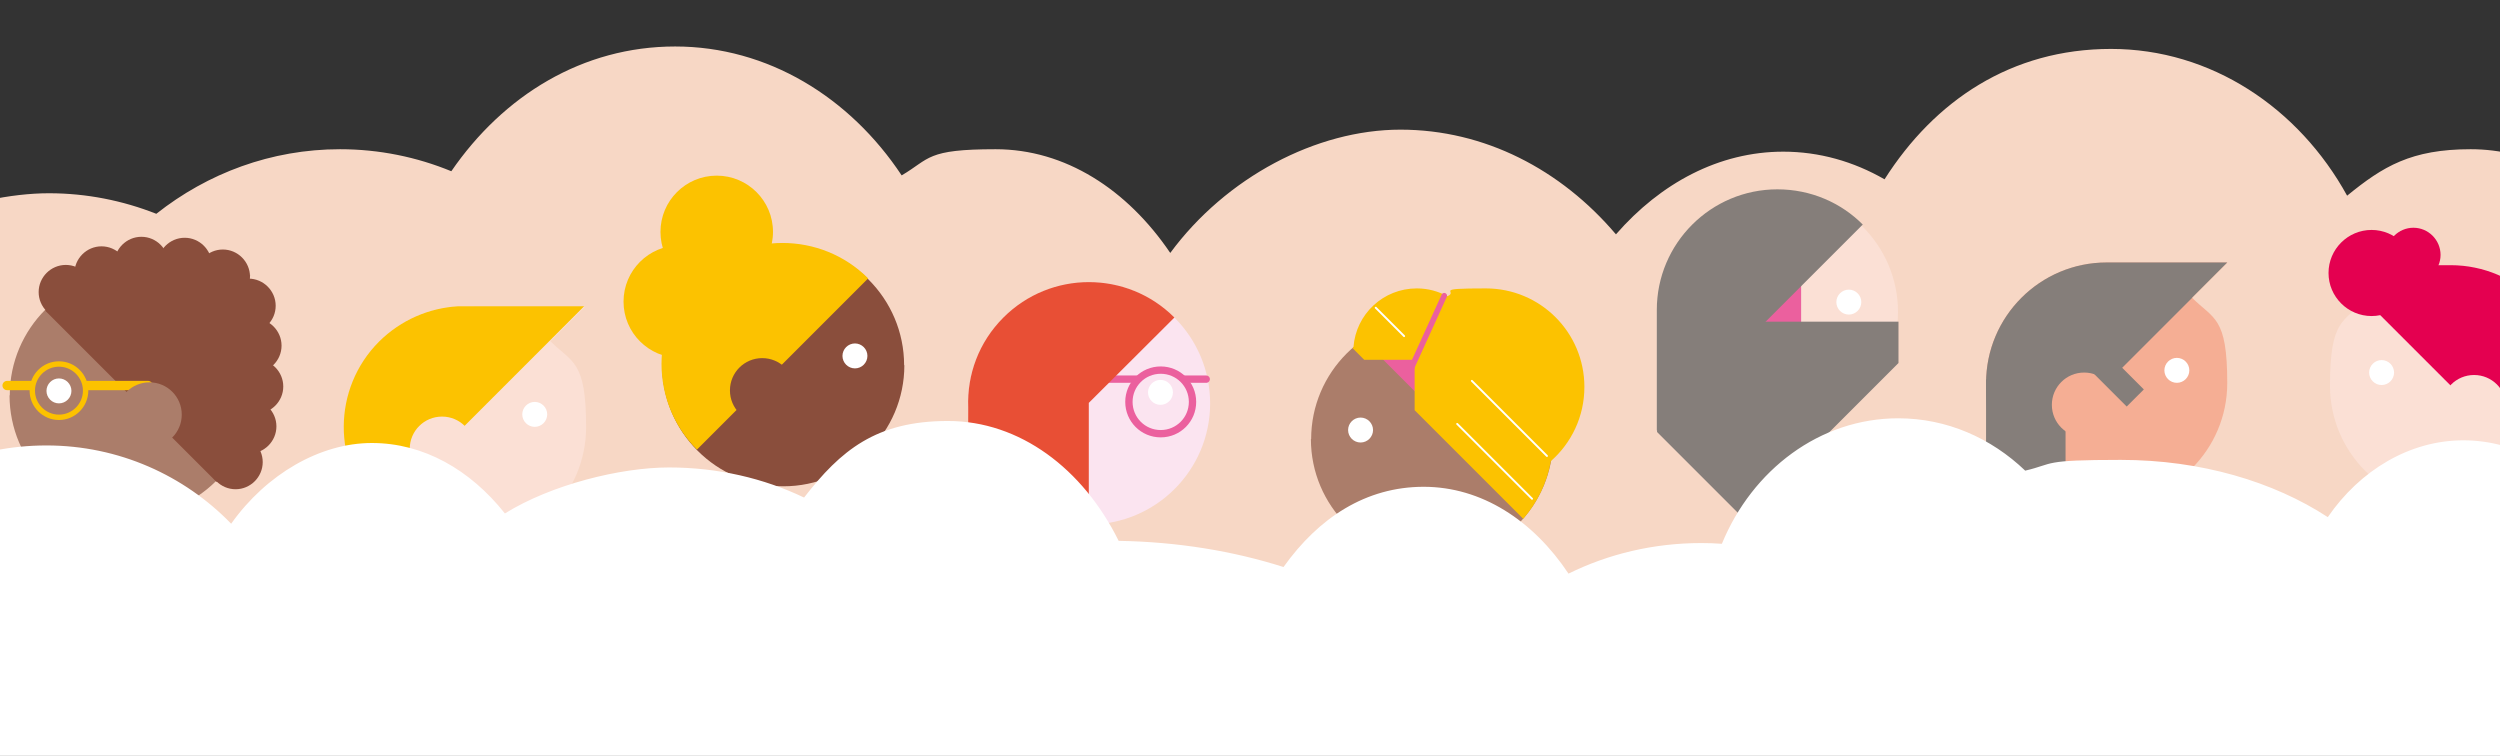 <svg xmlns="http://www.w3.org/2000/svg" id="Layer_1" data-name="Layer 1" width="1022" height="309" viewBox="0 0 1022 309"><rect x="0" y="0" width="1022" height="309" fill="#333333" stroke="none"/><defs><style> .cls-1, .cls-2, .cls-3, .cls-4, .cls-5, .cls-6 { fill: none; } .cls-1, .cls-2, .cls-3, .cls-6 { stroke-linecap: round; } .cls-1, .cls-4 { stroke-width: 3px; } .cls-1, .cls-4, .cls-6 { stroke: #eb609e; } .cls-7 { fill: #f5ae94; } .cls-7, .cls-8, .cls-9, .cls-10, .cls-11, .cls-12, .cls-13, .cls-14, .cls-15, .cls-16, .cls-17, .cls-18 { stroke-width: 0px; } .cls-8 { fill: #e40050; } .cls-9 { fill: #8a4e3c; } .cls-10 { fill: #f7d7c5; } .cls-11 { fill: #eb609e; } .cls-12 { fill: #ab7d6a; } .cls-13 { fill: #857e7a; } .cls-2 { stroke: #fff; stroke-width: .8px; } .cls-14 { fill: #fbe0d5; } .cls-3 { stroke-width: 3.8px; } .cls-3, .cls-5 { stroke: #fcc200; } .cls-5 { stroke-width: 2.2px; } .cls-15 { fill: #e84f35; } .cls-16 { fill: #fcc200; } .cls-6 { stroke-width: 2.3px; } .cls-17 { fill: #fff; } .cls-18 { fill: #fbe4f0; } </style></defs><path class="cls-10" d="M1469,272V46.2c-30.7,1.8-58.6,15.1-80,36.2-23.2-38.7-63.3-64.4-109-64.4s-90.8,28.9-113.1,71.7c-13.4-9.4-28.6-14.7-44.9-14.7s-34.5,6.4-48.7,17.6c-16.8-19.7-39-31.6-63.3-31.6s-35.8,7-50.5,19c-19.8-36-55.7-60-96.5-60s-72.1,21.1-92.6,53.3c-12.7-7.3-26.7-11.3-41.4-11.3-26.2,0-50.1,12.8-68.4,33.8-22.5-26.5-53.7-42.8-88.1-42.8s-71.3,19.5-94.1,50.4c-17.6-26-43-42.4-71.4-42.4s-26.7,3.8-38.4,10.7c-21.2-32-54.8-52.7-92.6-52.7s-70.2,20-91.5,51c-14.1-5.8-29.5-9-45.5-9-28.1,0-54.1,9.8-75.1,26.4-13.7-5.4-28.5-8.4-43.9-8.4s-34.9,4-50.3,11.1C-50.9,46.2-93.7,16-143,16s-79.6,22.1-102.5,56.1c-17.3-12.7-37.7-20.1-59.5-20.1s-44.1,8-61.9,21.9c-23.6-14.1-51.7-23-82.1-24.6v222.7h1918Z"></path><g><path class="cls-9" d="M369.7,149.3c0,27.3-22.2,49.5-49.5,49.5s-49.5-22.2-49.5-49.5,5.6-26.2,14.6-35.1l-14.1-14.1h43.8c1.7-.2,3.4-.3,5.1-.3,27.3,0,49.5,22.2,49.5,49.5h.1Z"></path><path class="cls-16" d="M354.9,113.8c-19.3-19.3-50.7-19.3-70,0s-19.3,50.7,0,70"></path><path class="cls-17" d="M349.5,150.6c2.8,0,5.1-2.3,5.1-5.1s-2.3-5.1-5.1-5.1-5.1,2.3-5.1,5.1,2.3,5.1,5.1,5.1h0Z"></path><path class="cls-9" d="M311.6,172.8c7.3,0,13.2-5.9,13.2-13.2s-5.9-13.2-13.2-13.2-13.2,5.9-13.2,13.2,5.9,13.2,13.2,13.2h0Z"></path><path class="cls-16" d="M277.9,146.3c12.7,0,23-10.3,23-23s-10.3-23-23-23-23,10.3-23,23,10.3,23,23,23h0Z"></path><path class="cls-16" d="M293,117.8c12.7,0,23-10.3,23-23s-10.3-23-23-23-23,10.3-23,23,10.3,23,23,23h0Z"></path></g><g><path class="cls-12" d="M535.9,179.5c0,27.3,22.2,49.5,49.5,49.5s49.5-22.2,49.5-49.5-5.6-26.2-14.6-35.1l14.1-14.1h-43.8c-1.7-.2-3.4-.3-5.1-.3-27.3,0-49.5,22.2-49.5,49.5h-.1Z"></path><path class="cls-17" d="M556.2,180.9c-2.8,0-5.1-2.3-5.1-5.1s2.3-5.1,5.1-5.1,5.1,2.3,5.1,5.1-2.3,5.1-5.1,5.1h0Z"></path><polygon class="cls-11" points="564.4 146 582.1 163.7 598.3 147.5 580.6 129.8 564.4 146 564.4 146"></polygon><path class="cls-16" d="M647.7,158.2c0-22.3-18-40.3-40.3-40.3s-10.9,1.1-15.7,3.2c-3.7-2-7.9-3.2-12.5-3.2-13.7,0-24.9,10.5-25.9,24,0,.1-.3.3-.4.4l4.8,4.8h20.6v20.6l44.4,44.4c5.7-6.6,9.7-14.6,11.3-23.6,8.4-7.4,13.7-18.2,13.7-30.3h0Z"></path><line class="cls-6" x1="590.4" y1="120.9" x2="576.3" y2="151.9"></line><path class="cls-2" d="M595.7,173.3l30.6,30.6M562.4,125.8l11.6,11.6M601.7,155.7l30.7,30.7"></path></g><g><path class="cls-14" d="M140.6,174.6c0,27.3,22.2,49.5,49.5,49.5s49.5-22.2,49.5-49.5-5.6-26.2-14.6-35.1l14.1-14.1h-43.8c-1.7-.2-3.4-.3-5.1-.3-27.3,0-49.5,22.2-49.5,49.5h0Z"></path><path class="cls-16" d="M238.9,125.2h-51.7c-11.7.7-23.2,5.5-32.2,14.4-19.2,19.2-19.3,50.3-.3,69.7l84.2-84.2h0Z"></path><path class="cls-17" d="M218.6,174.5c2.8,0,5.1-2.3,5.1-5.1s-2.3-5.1-5.1-5.1-5.1,2.3-5.1,5.1,2.3,5.1,5.1,5.1h0Z"></path><path class="cls-14" d="M180.7,196.7c7.3,0,13.2-5.9,13.2-13.2s-5.9-13.2-13.2-13.2-13.2,5.9-13.2,13.2,5.9,13.2,13.2,13.2h0Z"></path></g><g><path class="cls-12" d="M3.9,161.6c0,27.3,22.2,49.5,49.5,49.5s49.5-22.2,49.5-49.5-5.6-26.2-14.6-35.1l14.1-14.1h-43.8c-1.7-.2-3.4-.3-5.1-.3-27.3,0-49.5,22.2-49.5,49.5h-.1Z"></path><path class="cls-9" d="M18.5,127c19.3-19.3,50.7-19.3,70,0s19.3,50.7,0,70"></path><path class="cls-9" d="M26.9,130.5c-6.1,0-11.1-5-11.1-11.1s5-11.1,11.1-11.1,11.1,5,11.1,11.1-5,11.1-11.1,11.1h0Z"></path><path class="cls-9" d="M96.3,200c-6.1,0-11.1-5-11.1-11.1s5-11.1,11.1-11.1,11.1,5,11.1,11.1-5,11.1-11.1,11.1h0Z"></path><path class="cls-9" d="M91.1,124.2c-6.1,0-11.1-5-11.1-11.1s5-11.1,11.1-11.1,11.1,5,11.1,11.1-5,11.1-11.1,11.1h0Z"></path><path class="cls-9" d="M101.6,136.1c-6.1,0-11.1-5-11.1-11.1s5-11.1,11.1-11.1,11.1,5,11.1,11.1-5,11.1-11.1,11.1h0Z"></path><path class="cls-9" d="M104,152.4c-6.1,0-11.1-5-11.1-11.1s5-11.1,11.1-11.1,11.1,5,11.1,11.1-5,11.1-11.1,11.1h0Z"></path><path class="cls-9" d="M104.7,169.1c-6.1,0-11.1-5-11.1-11.1s5-11.1,11.1-11.1,11.1,5,11.1,11.1-5,11.1-11.1,11.1h0Z"></path><path class="cls-9" d="M84.5,147.9c-10,0-18.1-8.1-18.1-18.1s8.1-18.1,18.1-18.1,18.1,8.1,18.1,18.1-8.1,18.1-18.1,18.1h0Z"></path><path class="cls-9" d="M101.9,185.4c-6.1,0-11.1-5-11.1-11.1s5-11.1,11.1-11.1,11.1,5,11.1,11.1-5,11.1-11.1,11.1h0Z"></path><path class="cls-9" d="M41.5,122.9c-6.1,0-11.1-5-11.1-11.1s5-11.1,11.1-11.1,11.1,5,11.1,11.1-5,11.1-11.1,11.1h0Z"></path><path class="cls-9" d="M57.8,119c-6.1,0-11.1-5-11.1-11.1s5-11.1,11.1-11.1,11.1,5,11.1,11.1-5,11.1-11.1,11.1h0Z"></path><path class="cls-9" d="M75.5,119.4c-6.1,0-11.1-5-11.1-11.1s5-11.1,11.1-11.1,11.1,5,11.1,11.1-5,11.1-11.1,11.1h0Z"></path><line class="cls-3" x1="2.9" y1="157.6" x2="60.5" y2="157.6"></line><path class="cls-12" d="M24.1,170.6c6,0,10.9-4.9,10.9-10.9s-4.9-10.9-10.9-10.9-10.9,4.9-10.9,10.9,4.9,10.9,10.9,10.9h0Z"></path><path class="cls-5" d="M24.1,170.6c6,0,10.9-4.9,10.9-10.9s-4.9-10.9-10.9-10.9-10.9,4.9-10.9,10.9,4.9,10.9,10.9,10.9h0Z"></path><path class="cls-17" d="M24.1,164.9c-2.8,0-5.1-2.3-5.1-5.1s2.3-5.1,5.1-5.1,5.1,2.3,5.1,5.1-2.3,5.1-5.1,5.1h0Z"></path><path class="cls-12" d="M61.1,182.7c-7.3,0-13.2-5.9-13.2-13.2s5.9-13.2,13.2-13.2,13.2,5.9,13.2,13.2-5.9,13.2-13.2,13.2h0Z"></path></g><g><path class="cls-18" d="M445.2,115.4c27.3,0,49.5,22.2,49.5,49.5s-22.2,49.5-49.5,49.5-26.2-5.6-35.1-14.6l-9.9-11.4-4.2-18.3c-.2-1.7-.3-3.4-.3-5.1,0-27.3,22.2-49.5,49.5-49.5h0Z"></path><line class="cls-1" x1="452.8" y1="155" x2="493.1" y2="155"></line><path class="cls-18" d="M474.5,177.3c7.2,0,13-5.8,13-13s-5.8-13-13-13-13,5.8-13,13,5.8,13,13,13h0Z"></path><path class="cls-4" d="M474.5,177.3c7.2,0,13-5.8,13-13s-5.8-13-13-13-13,5.8-13,13,5.8,13,13,13h0Z"></path><path class="cls-17" d="M474.4,165.5c2.8,0,5.1-2.3,5.1-5.1s-2.3-5.1-5.1-5.1-5.1,2.3-5.1,5.1,2.3,5.1,5.1,5.1h0Z"></path><path class="cls-15" d="M480.1,129.8c-19.3-19.3-50.6-19.3-69.9,0-10.1,10.1-14.9,23.4-14.4,36.7v54.8h0c0,6.1,5,11.1,11.1,11.1s1.7-.1,2.5-.3c.5,5.7,5.3,10.1,11.1,10.1s1.6,0,2.4-.3c.5,5.6,5.3,10.1,11.1,10.1s10.9-4.8,11.1-10.8h0v-76.5l35-34.9h0Z"></path></g><g><path class="cls-7" d="M811.9,156.6c0,27.2,22.1,49.3,49.3,49.3s49.3-22.1,49.3-49.3-5.5-26-14.4-34.9l14.4-14.4h-49.3c-27.2,0-49.3,22.1-49.3,49.3h0Z"></path><path class="cls-17" d="M889.9,156.5c2.8,0,5.1-2.3,5.1-5.1s-2.3-5.1-5.1-5.1-5.1,2.3-5.1,5.1,2.3,5.1,5.1,5.1h0Z"></path><polygon class="cls-13" points="811.9 155.1 811.9 203.1 844.4 203.1 844.4 155.1 811.9 155.1 811.9 155.1"></polygon><path class="cls-13" d="M896.1,121.7l14.4-14.4h-49.3c-27.2,0-49.3,22.1-49.3,49.3s5.5,26,14.5,34.9l69.8-69.8h-.1Z"></path><path class="cls-7" d="M852,178.7c7.3,0,13.2-5.9,13.2-13.2s-5.9-13.2-13.2-13.2-13.2,5.9-13.2,13.2,5.9,13.2,13.2,13.2h0Z"></path><polygon class="cls-13" points="869.4 166.2 845.1 141.9 852.1 134.9 876.4 159.2 869.4 166.2 869.4 166.2"></polygon></g><g><path class="cls-14" d="M726.6,78.2c27.2,0,49.3,22.1,49.3,49.3s-22.1,49.3-49.3,49.3-26-5.5-34.9-14.4l-14.4,14.4v-49.3c0-27.2,22.1-49.3,49.3-49.3h0Z"></path><path class="cls-17" d="M755.8,128.6c2.8,0,5.1-2.3,5.1-5.1s-2.3-5.1-5.1-5.1-5.1,2.3-5.1,5.1,2.3,5.1,5.1,5.1h0Z"></path><polygon class="cls-11" points="713.7 114.3 713.7 135.8 736.3 135.8 736.3 114.3 713.7 114.3 713.7 114.3"></polygon><path class="cls-13" d="M761.6,91.9c-8.9-9-21.3-14.5-35-14.5-27.2,0-49.3,22.1-49.3,49.3v49.3l14.4-14.4h0l69.8-69.8h0Z"></path><polygon class="cls-13" points="776.1 148.4 776.1 131.5 677.4 131.5 677.4 176.6 722.4 221.6 722.4 201.9 722.6 201.9 776.1 148.4 776.1 148.4"></polygon></g><g><path class="cls-14" d="M1051.1,157.7c0,27.2-22.1,49.3-49.3,49.3s-49.3-22.1-49.3-49.3,5.5-26,14.4-34.9l-14.4-14.4h49.3c27.2,0,49.3,22.1,49.3,49.3h0Z"></path><path class="cls-17" d="M973.6,157.4c-2.8,0-5.1-2.3-5.1-5.1s2.3-5.1,5.1-5.1,5.1,2.3,5.1,5.1-2.3,5.1-5.1,5.1h0Z"></path><path class="cls-8" d="M986.6,115.3c-6.1,0-11.1-5-11.1-11.1s5-11.1,11.1-11.1,11.1,5,11.1,11.1-5,11.1-11.1,11.1h0Z"></path><path class="cls-8" d="M969.5,129.2c-9.7,0-17.6-7.9-17.6-17.6s7.9-17.6,17.6-17.6,17.6,7.9,17.6,17.6-7.9,17.6-17.6,17.6h0Z"></path><path class="cls-8" d="M952.5,108.4h49.3c27.2,0,49.3,22.1,49.3,49.3s0,3.6-.3,5.3h-37v6.6l-61.3-61.3h0Z"></path><path class="cls-14" d="M1011.4,179.7c-7.3,0-13.2-5.9-13.2-13.2s5.9-13.2,13.2-13.2,13.2,5.9,13.2,13.2-5.9,13.2-13.2,13.2h0Z"></path></g><path class="cls-17" d="M1469,309v-135.7c-16.5-7.3-35-11.3-54.5-11.3-42.5,0-80,19.3-102.7,48.7-13.4-10.5-29.9-16.7-47.8-16.7s-36.1,6.9-49.8,18.4c-18.9-18-46.5-29.4-77.2-29.4s-56.4,10.6-75.2,27.5c-13.2-18.7-32.9-30.5-54.8-30.5s-42.2,12.2-55.4,31.4c-22.2-14.5-51.9-23.4-84.6-23.4s-26.8,1.5-39.1,4.4c-13.9-13.3-32-21.4-51.9-21.4-32.1,0-59.7,21.1-72.1,51.3-2.8-.2-5.6-.3-8.4-.3-19.6,0-38.1,4.5-54.3,12.5-14.5-21.8-35.6-35.5-59.2-35.5s-42.9,12.6-57.3,32.8c-20.4-6.5-43.2-10.3-67.4-10.7-14.6-29.5-40.4-49-69.8-49s-43.8,12-58.8,31.3c-16.5-7.9-35.3-12.3-55.2-12.3s-48.1,7-67.1,18.8c-14.2-17.9-33.3-28.8-54.4-28.8s-43.1,12.7-57.5,33c-19.1-19.7-45.9-32-75.5-32s-55,11.7-74,30.5c-15.9-10.5-34.7-16.5-55-16.5s-29.3,3.3-42.1,9.3c-22.2-25.7-57.8-42.3-97.9-42.3s-88.6,23.3-108.8,57.4c-17.1-18.1-41.4-29.4-68.2-29.4s-14.2.8-21,2.4v115.6h1917Z"></path></svg>